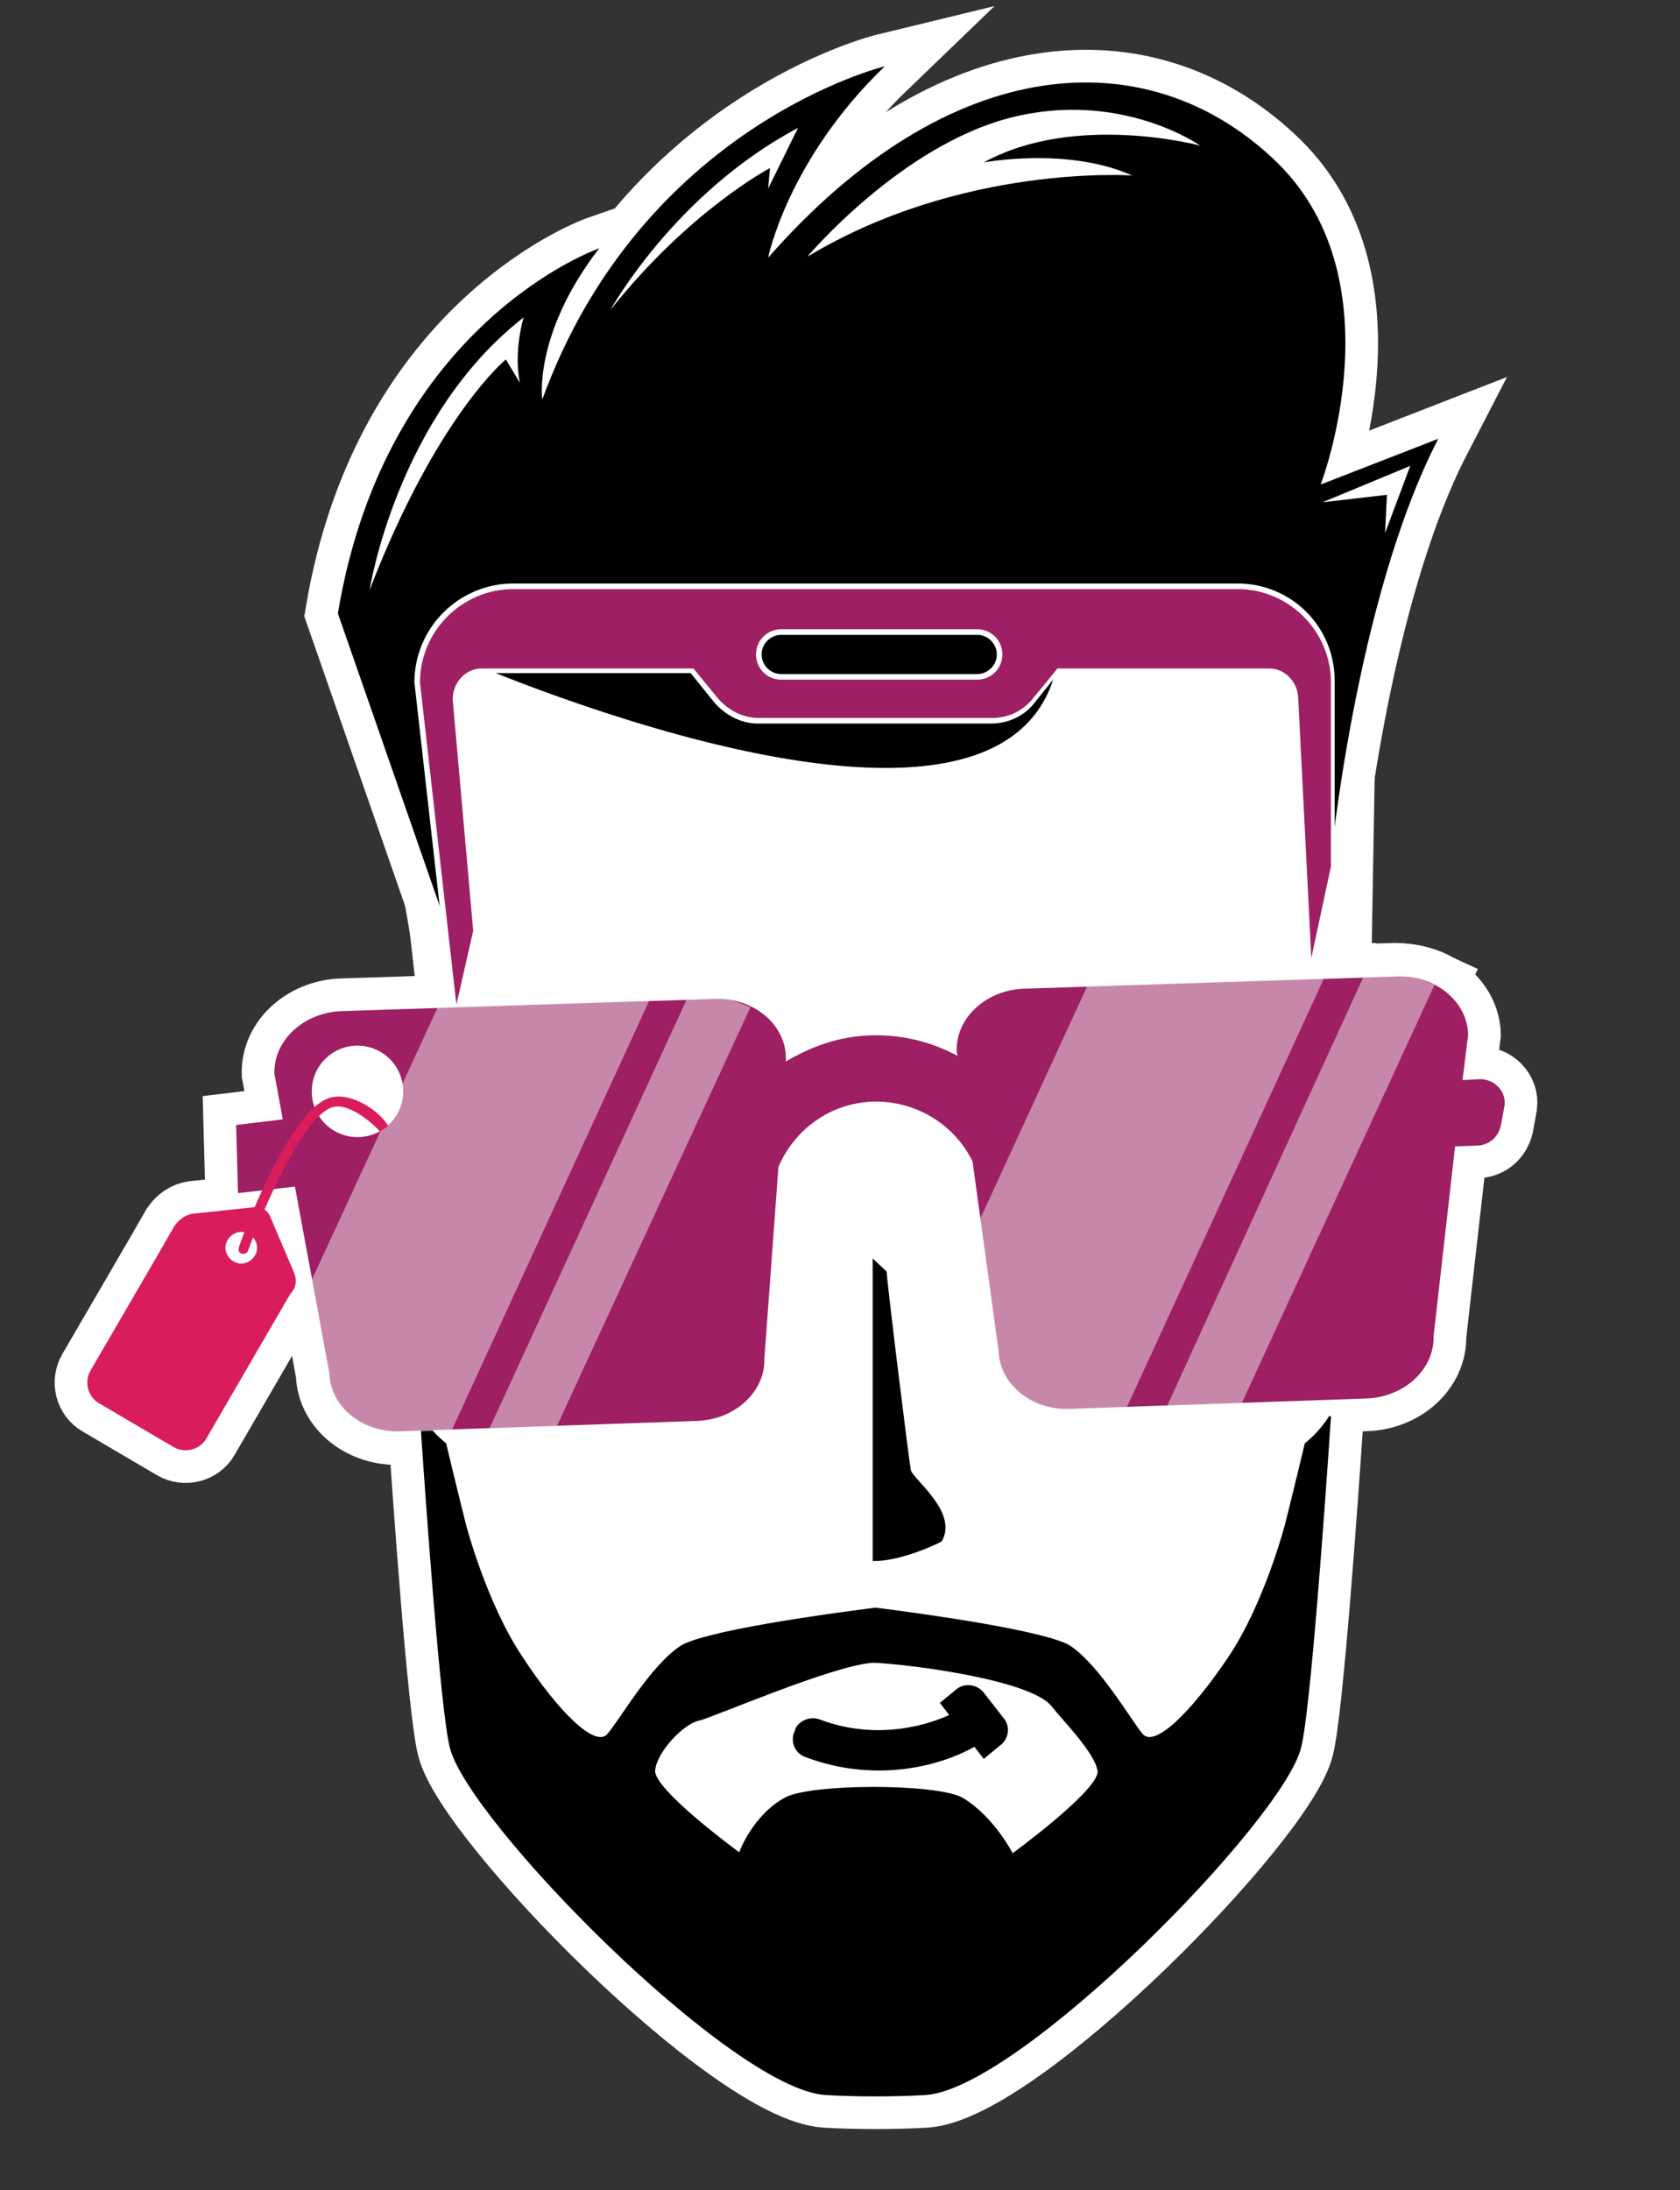 <svg xmlns="http://www.w3.org/2000/svg" xmlns:xlink="http://www.w3.org/1999/xlink" id="Layer_1" x="0px" y="0px" viewBox="0 0 180 234.6" style="enable-background:new 0 0 180 234.6;" xml:space="preserve"><rect x="0" y="0" width="180" height="234.6" fill="#333333" stroke="none"/><style type="text/css">	.st0{fill:none;stroke:#FFFFFF;stroke-width:6.998;}	.st1{fill:#FFFFFF;}	.st2{fill:#9E1F63;}	.st3{fill-rule:evenodd;clip-rule:evenodd;}	.st4{opacity:0.5;fill:#F1F1F2;}	.st5{fill:#D91C5C;}</style><g>	<g>		<polygon class="st0" points="40.6,60.6 144.3,53.5 142.6,151.7 128.3,198.4 93.8,217.8 54.3,185.1 45,151.8 48.8,107.6   "></polygon>		<g>			<path class="st0" d="M48,99.6l0.3-29.5c0,0,59.2,26.4,64.9,1.4c0,0-5.4-2.8-7.2-4.7l33.9,2.5l2.6,23.5c0,0,2.7-28.6,11.6-45.8    l-12.6,4.9c0,0,8.6-22.3-5.2-35C122.9,4.4,101.9,5.3,82.3,27.6c0,0,2.1-10.5,12.5-20.5c0,0-26,6.3-36.7,35.7c0,0-1-7,6.1-16.2    c0,0-22.8,7.9-28,39.1L48,99.6z"></path>			<path class="st0" d="M86.5,27.5c0,0,10-11.9,21.8-14.9c11.8-3,20.3,3,20.3,3s-13.4-3.6-23.2,1.8c0,0,9-1.7,15.9,1.4    C121.3,18.8,103.1,17.5,86.5,27.5z"></path>			<path class="st0" d="M65.4,33.2c0,0,6.9-12.5,20.1-19.5l-3.2,6.5l0.2-2.2C82.5,18,73.9,22.5,65.4,33.2z"></path>			<path class="st0" d="M39.6,63.2c0,0,2.9-18.6,16.5-29.2c0,0-1.1,3.6-0.4,7l-1.5-2.5C54.2,38.5,46.8,44.5,39.6,63.2z"></path>			<polygon class="st0" points="141.7,53.8 151.1,49.9 148.4,57.1 148.6,53    "></polygon>		</g>		<g>			<path class="st0" d="M44.7,73.1c0-5.7,4.6-10.3,10.3-10.3h77.6c5.7,0,10.3,4.6,10.3,10.3v19.7l-2.5,12.1l-1.5-30    c0-1.7-1.3-3.1-2.9-3.1h-22.6l-2.6,3.2c-1.1,1.4-2.8,2.1-4.5,2.1h-25c-1.8,0-3.4-0.8-4.5-2.1l-2.6-3.2H51.6c-1.6,0-2.9,1.4-2.9,3    l2.2,24.7l-2.2,9.7L44.7,73.1z M83.7,67.6c-1.3,0-2.4,1.1-2.4,2.4s1.1,2.4,2.4,2.4h21c1.3,0,2.4-1.1,2.4-2.4s-1.1-2.4-2.4-2.4    H83.7z"></path>			<path class="st0" d="M132.6,63.1c5.5,0,10,4.5,10,10v19.7l-2.1,9.8l-1.4-27.7c0-1.8-1.4-3.3-3.1-3.3h-22.7l-2.7,3.3    c-1.1,1.3-2.6,2-4.3,2h-25c-1.7,0-3.2-0.8-4.3-2l-2.7-3.3H51.6c-1.7,0-3.1,1.5-3.1,3.3l2.2,24.8l-1.8,7.9L45,73.1    c0-5.5,4.5-10,10-10H132.6 M83.7,72.8h21c1.5,0,2.7-1.2,2.7-2.7c0-1.5-1.2-2.7-2.7-2.7h-21c-1.5,0-2.7,1.2-2.7,2.7    C81,71.6,82.2,72.8,83.7,72.8 M132.6,62.5H55c-5.8,0-10.6,4.7-10.6,10.6v0l0,0l3.9,34.5l0.4,3.4l0.8-3.4l1.8-7.9l0-0.1l0-0.1    L49,74.8c0-1.5,1.2-2.7,2.6-2.7H74l2.5,3.1c1.2,1.4,2.9,2.3,4.7,2.3h25c1.8,0,3.6-0.8,4.7-2.3l2.5-3.1h22.4    c1.4,0,2.6,1.2,2.6,2.7l1.4,27.8l0.2,4.5l0.9-4.4l2.1-9.8l0-0.1v-0.1V73.1C143.1,67.2,138.4,62.5,132.6,62.5L132.6,62.5z     M83.7,72.2c-1.2,0-2.1-1-2.1-2.1c0-1.2,1-2.1,2.1-2.1h21c1.2,0,2.1,1,2.1,2.1c0,1.2-1,2.1-2.1,2.1H83.7L83.7,72.2z"></path>		</g>		<g>			<path class="st0" d="M107.5,184l-2.1-2.7c-0.7-0.9-2.1-1.1-3-0.3l-1.7,1.4l1,1.3c-3.3,1.5-8.5,2.5-13.8,0.5c-1-0.4-2.2,0-2.7,1    l0,0.1c-0.6,1.1-0.1,2.5,1.1,2.9c7.1,2.7,14,1.2,18.1-1.1l1,1.3l1.7-1.4C108.1,186.3,108.3,184.9,107.5,184z"></path>			<path class="st0" d="M79.2,198.4c0,0-9.3-6.8-9-8.8c0.2-2,3.1-5,4.7-5.3c1.4-0.3,14.5-6,18.7-6.2c4.3,0.2,17,1.9,19.1,4.7    c1,1.3,4.6,4.9,4.9,6.9c0.2,2-9.1,8.8-9.1,8.8s-2-3.9-5.3-5.9c-2.6-1.6-16.6-1.6-19.2,0C80.6,194.5,79.2,198.4,79.2,198.4    L79.2,198.4z M93.8,172.2c-5.6,0.7-18.4,2.5-20.9,4.1c-3.2,2.1-6.5,7.9-7.8,9.4c-1.3,1.6-5.3-2.4-9.1-8.2    c-3.9-5.8-6.1-14.3-6.1-14.3s-1.1-4.4-2.1-8.6c-1-0.8-1.9-1.8-2.6-2.9c-0.1-0.1-0.2-0.1-0.2,0.1c0.6,9,2.2,31.6,3.2,35.4    c1.9,7.8,30.1,36.5,40.2,37.2c3.3,0.2,7.5,0.2,10.8,0c10.1-0.7,38.3-29.4,40.2-37.2c1-3.8,2.6-26.4,3.2-35.4    c0-0.1-0.1-0.2-0.2-0.1c-0.7,1.1-1.6,2.1-2.6,2.9c-1,4.2-2.1,8.6-2.1,8.6s-2.2,8.5-6.1,14.3c-3.9,5.8-7.9,9.8-9.2,8.2    c-1.3-1.6-4.6-7.3-7.7-9.4C112.2,174.7,99.4,172.9,93.8,172.2L93.8,172.2z"></path>			<path class="st0" d="M95,136.2c0,0.9,2.4,20.4,2.6,21.3c0.3,1,5.1,4.5,3.3,7.6c-0.1,0.1-4.4,2.2-7.4,2.1v-32.4L95,136.2z"></path>			<g>				<path class="st0" d="M158.4,115.6l-1.7,0.1l0.6-4.9c-0.1-3.6-3.6-6.4-7.7-6.2l-39.8,1.3c-4.1,0.1-7.4,3.1-7.3,6.7l0.1,0.5     c-2.8-1.5-5.9-2.3-9.3-2.2c-3.4,0.1-6.4,1.2-9.1,2.8l0-0.5c-0.1-3.6-3.6-6.4-7.7-6.2l-39.8,1.3c-4.1,0.1-7.4,3.1-7.3,6.7     l0.9,4.9l-5,0.6l0.2,7.3l6.1-0.7l3.7,20c0.1,3.6,3.6,6.4,7.7,6.2l31.6-1.1c4.1-0.1,7.4-3.1,7.3-6.7l1.5-20.5     c1.7-4,5.6-6.9,10.2-7c4.6-0.1,8.7,2.5,10.6,6.4l2.8,20.3c0.1,3.6,3.6,6.4,7.7,6.2l31.6-1.1c4.1-0.1,7.4-3.1,7.3-6.7l2.3-20.3     l2.5-0.1c1.2-0.1,2.1-0.9,2.4-2.1l0.4-2.2C161.4,116.9,160.1,115.5,158.4,115.6z"></path>				<path class="st0" d="M46.9,107.9l-13.5,29.2l1.8,10.1c0.1,3.6,3.6,6.4,7.7,6.2l5.5-0.2l21.2-46.1L46.9,107.9z M76.5,106.9     l-2.9,0.1l-21.2,46.1l7.2-0.2l20.8-45C79.1,107.3,77.9,106.9,76.5,106.9z"></path>				<path class="st0" d="M149.5,104.5l-3.4,0.1L125,150.7l8-0.3l20.7-44.9C152.4,104.9,151.1,104.5,149.5,104.5z M116.5,105.6     l-11.5,25l2,14.2c0.1,3.6,3.6,6.4,7.7,6.2l6-0.2l21.2-46.1L116.5,105.6z"></path>				<g>					<path class="st0" d="M31.5,136.3l-2.6-6.1c-0.3-0.6-0.9-1-1.6-0.9l-6.6,0.7c-0.8,0.1-1.5,0.6-2,1.3l-1.9,3.3l-7.1,12.2      c-0.7,1.2-0.3,2.8,0.9,3.5l8,4.7c1.2,0.7,2.8,0.3,3.5-0.9l9-15.5C31.8,137.9,31.8,137,31.5,136.3z M27.3,134.5      c-0.5,0.8-1.5,1.1-2.3,0.6c-0.8-0.5-1.1-1.5-0.6-2.3c0.5-0.8,1.5-1.1,2.3-0.6C27.5,132.7,27.8,133.7,27.3,134.5z"></path>					<circle class="st0" cx="38.3" cy="116.9" r="4.9"></circle>					<path class="st0" d="M40.7,121.2c0.5-0.3,0.9-0.6,0.9-0.6c-1-1.7-4.1-3.7-6.3-3c-1.9,0.6-4.1,3.5-6.6,8.6      c-1.8,3.7-3.1,7.3-3.1,7.4c-0.1,0.3,0,0.6,0.3,0.7c0.1,0,0.1,0,0.2,0c0.2,0,0.4-0.1,0.5-0.4c1.4-3.9,5.8-14.3,9-15.3      C37.6,118,40.5,120.9,40.7,121.2z"></path>				</g>			</g>		</g>	</g>	<g>		<polygon class="st1" points="40.6,60.6 144.3,53.5 142.6,151.7 128.3,198.4 93.8,217.8 54.3,185.1 45,151.8 48.8,107.6   "></polygon>		<g>			<path d="M48,99.6l0.3-29.5c0,0,59.2,26.4,64.9,1.4c0,0-5.4-2.8-7.2-4.7l33.9,2.5l2.6,23.5c0,0,2.7-28.6,11.6-45.8l-12.6,4.9    c0,0,8.6-22.3-5.2-35C122.9,4.4,101.9,5.3,82.3,27.6c0,0,2.1-10.5,12.5-20.5c0,0-26,6.3-36.7,35.7c0,0-1-7,6.1-16.2    c0,0-22.8,7.9-28,39.1L48,99.6z"></path>			<path class="st1" d="M86.5,27.5c0,0,10-11.9,21.8-14.9c11.8-3,20.3,3,20.3,3s-13.4-3.6-23.2,1.8c0,0,9-1.7,15.9,1.4    C121.3,18.8,103.1,17.5,86.5,27.5z"></path>			<path class="st1" d="M65.4,33.2c0,0,6.9-12.5,20.1-19.5l-3.2,6.5l0.2-2.2C82.5,18,73.9,22.5,65.4,33.2z"></path>			<path class="st1" d="M39.6,63.2c0,0,2.9-18.6,16.5-29.2c0,0-1.1,3.6-0.4,7l-1.5-2.5C54.2,38.5,46.8,44.5,39.6,63.2z"></path>			<polygon class="st1" points="141.7,53.8 151.1,49.9 148.4,57.1 148.6,53    "></polygon>		</g>		<g>			<path class="st2" d="M44.7,73.1c0-5.7,4.6-10.3,10.3-10.3h77.6c5.7,0,10.3,4.6,10.3,10.3v19.7l-2.5,12.1l-1.5-30    c0-1.7-1.3-3.1-2.9-3.1h-22.6l-2.6,3.2c-1.1,1.4-2.8,2.1-4.5,2.1h-25c-1.8,0-3.4-0.8-4.5-2.1l-2.6-3.2H51.6c-1.6,0-2.9,1.4-2.9,3    l2.2,24.7l-2.2,9.7L44.7,73.1z M83.7,67.6c-1.3,0-2.4,1.1-2.4,2.4s1.1,2.4,2.4,2.4h21c1.3,0,2.4-1.1,2.4-2.4s-1.1-2.4-2.4-2.4    H83.7z"></path>			<path class="st1" d="M132.6,63.1c5.5,0,10,4.5,10,10v19.7l-2.1,9.8l-1.4-27.7c0-1.8-1.4-3.3-3.1-3.3h-22.7l-2.7,3.3    c-1.1,1.3-2.6,2-4.3,2h-25c-1.7,0-3.2-0.8-4.3-2l-2.7-3.3H51.6c-1.7,0-3.1,1.5-3.1,3.3l2.2,24.8l-1.8,7.9L45,73.1    c0-5.5,4.5-10,10-10H132.6 M83.7,72.8h21c1.5,0,2.7-1.2,2.7-2.7c0-1.5-1.2-2.7-2.7-2.7h-21c-1.5,0-2.7,1.2-2.7,2.7    C81,71.6,82.2,72.8,83.7,72.8 M132.6,62.5H55c-5.8,0-10.6,4.7-10.6,10.6v0l0,0l3.9,34.5l0.4,3.4l0.8-3.4l1.8-7.9l0-0.1l0-0.1    L49,74.8c0-1.5,1.2-2.7,2.6-2.7H74l2.5,3.1c1.2,1.4,2.9,2.3,4.7,2.3h25c1.8,0,3.6-0.8,4.7-2.3l2.5-3.1h22.4    c1.4,0,2.6,1.2,2.6,2.7l1.4,27.8l0.2,4.5l0.9-4.4l2.1-9.8l0-0.1v-0.1V73.1C143.1,67.2,138.4,62.5,132.6,62.5L132.6,62.5z     M83.7,72.2c-1.2,0-2.1-1-2.1-2.1c0-1.2,1-2.1,2.1-2.1h21c1.2,0,2.1,1,2.1,2.1c0,1.2-1,2.1-2.1,2.1H83.7L83.7,72.2z"></path>		</g>		<g>			<path d="M107.5,184l-2.1-2.7c-0.7-0.9-2.1-1.1-3-0.3l-1.7,1.4l1,1.3c-3.3,1.5-8.5,2.5-13.8,0.5c-1-0.4-2.2,0-2.7,1l0,0.1    c-0.6,1.1-0.1,2.5,1.1,2.9c7.1,2.7,14,1.2,18.1-1.1l1,1.3l1.7-1.4C108.1,186.3,108.3,184.9,107.5,184z"></path>			<path class="st3" d="M79.2,198.4c0,0-9.3-6.8-9-8.8c0.2-2,3.1-5,4.7-5.3c1.4-0.3,14.5-6,18.7-6.2c4.3,0.2,17,1.9,19.1,4.7    c1,1.3,4.6,4.9,4.9,6.9c0.2,2-9.1,8.8-9.1,8.8s-2-3.9-5.3-5.9c-2.6-1.6-16.6-1.6-19.2,0C80.6,194.5,79.2,198.4,79.2,198.4    L79.2,198.4z M93.8,172.2c-5.6,0.7-18.4,2.5-20.9,4.1c-3.2,2.1-6.5,7.9-7.8,9.4c-1.3,1.6-5.3-2.4-9.1-8.2    c-3.9-5.8-6.1-14.3-6.1-14.3s-1.1-4.4-2.1-8.6c-1-0.8-1.9-1.8-2.6-2.9c-0.1-0.1-0.2-0.1-0.2,0.1c0.6,9,2.2,31.6,3.2,35.4    c1.9,7.8,30.1,36.5,40.2,37.2c3.3,0.2,7.5,0.2,10.8,0c10.1-0.7,38.3-29.4,40.2-37.2c1-3.8,2.6-26.4,3.2-35.4    c0-0.1-0.1-0.2-0.2-0.1c-0.7,1.1-1.6,2.1-2.6,2.9c-1,4.2-2.1,8.6-2.1,8.6s-2.2,8.5-6.1,14.3c-3.9,5.8-7.9,9.8-9.2,8.2    c-1.3-1.6-4.6-7.3-7.7-9.4C112.2,174.7,99.4,172.9,93.8,172.2L93.8,172.2z"></path>			<path class="st3" d="M95,136.2c0,0.9,2.4,20.4,2.6,21.3c0.3,1,5.1,4.5,3.3,7.6c-0.1,0.1-4.4,2.2-7.4,2.1v-32.4L95,136.2z"></path>			<g>				<path class="st2" d="M158.4,115.6l-1.7,0.1l0.6-4.9c-0.1-3.6-3.6-6.4-7.7-6.2l-39.8,1.3c-4.1,0.1-7.4,3.1-7.3,6.7l0.1,0.5     c-2.8-1.5-5.9-2.3-9.3-2.2c-3.4,0.1-6.4,1.2-9.1,2.8l0-0.5c-0.1-3.6-3.6-6.4-7.7-6.2l-39.8,1.3c-4.1,0.1-7.4,3.1-7.3,6.7     l0.9,4.9l-5,0.6l0.2,7.3l6.1-0.7l3.7,20c0.1,3.6,3.6,6.4,7.7,6.2l31.6-1.1c4.1-0.1,7.4-3.1,7.3-6.7l1.5-20.5     c1.7-4,5.6-6.9,10.2-7c4.6-0.1,8.7,2.5,10.6,6.4l2.8,20.3c0.1,3.6,3.6,6.4,7.7,6.2l31.6-1.1c4.1-0.1,7.4-3.1,7.3-6.7l2.3-20.3     l2.5-0.1c1.2-0.1,2.1-0.9,2.4-2.1l0.4-2.2C161.4,116.9,160.1,115.5,158.4,115.6z"></path>				<path class="st4" d="M46.9,107.9l-13.5,29.2l1.8,10.1c0.1,3.6,3.6,6.4,7.7,6.2l5.5-0.2l21.2-46.1L46.9,107.9z M76.5,106.9     l-2.9,0.1l-21.2,46.1l7.2-0.2l20.8-45C79.1,107.3,77.9,106.9,76.5,106.9z"></path>				<path class="st4" d="M149.5,104.5l-3.4,0.1L125,150.7l8-0.3l20.7-44.9C152.4,104.9,151.1,104.5,149.5,104.5z M116.5,105.6     l-11.5,25l2,14.2c0.1,3.6,3.6,6.4,7.7,6.2l6-0.2l21.2-46.1L116.5,105.6z"></path>				<g>					<path class="st5" d="M31.5,136.3l-2.6-6.1c-0.3-0.6-0.9-1-1.6-0.9l-6.6,0.7c-0.8,0.1-1.5,0.6-2,1.3l-1.9,3.3l-7.1,12.2      c-0.7,1.2-0.3,2.8,0.9,3.5l8,4.7c1.2,0.7,2.8,0.3,3.5-0.9l9-15.5C31.8,137.9,31.8,137,31.5,136.3z M27.3,134.5      c-0.5,0.8-1.5,1.1-2.3,0.6c-0.8-0.5-1.1-1.5-0.6-2.3c0.5-0.8,1.5-1.1,2.3-0.6C27.5,132.7,27.8,133.7,27.3,134.5z"></path>					<circle class="st1" cx="38.3" cy="116.9" r="4.9"></circle>					<path class="st5" d="M40.7,121.2c0.5-0.3,0.9-0.6,0.9-0.6c-1-1.7-4.1-3.7-6.3-3c-1.9,0.6-4.1,3.5-6.6,8.6      c-1.8,3.7-3.1,7.3-3.1,7.4c-0.1,0.3,0,0.6,0.3,0.7c0.1,0,0.1,0,0.2,0c0.2,0,0.4-0.1,0.5-0.4c1.4-3.9,5.8-14.3,9-15.3      C37.6,118,40.5,120.9,40.7,121.2z"></path>				</g>			</g>		</g>	</g></g></svg>